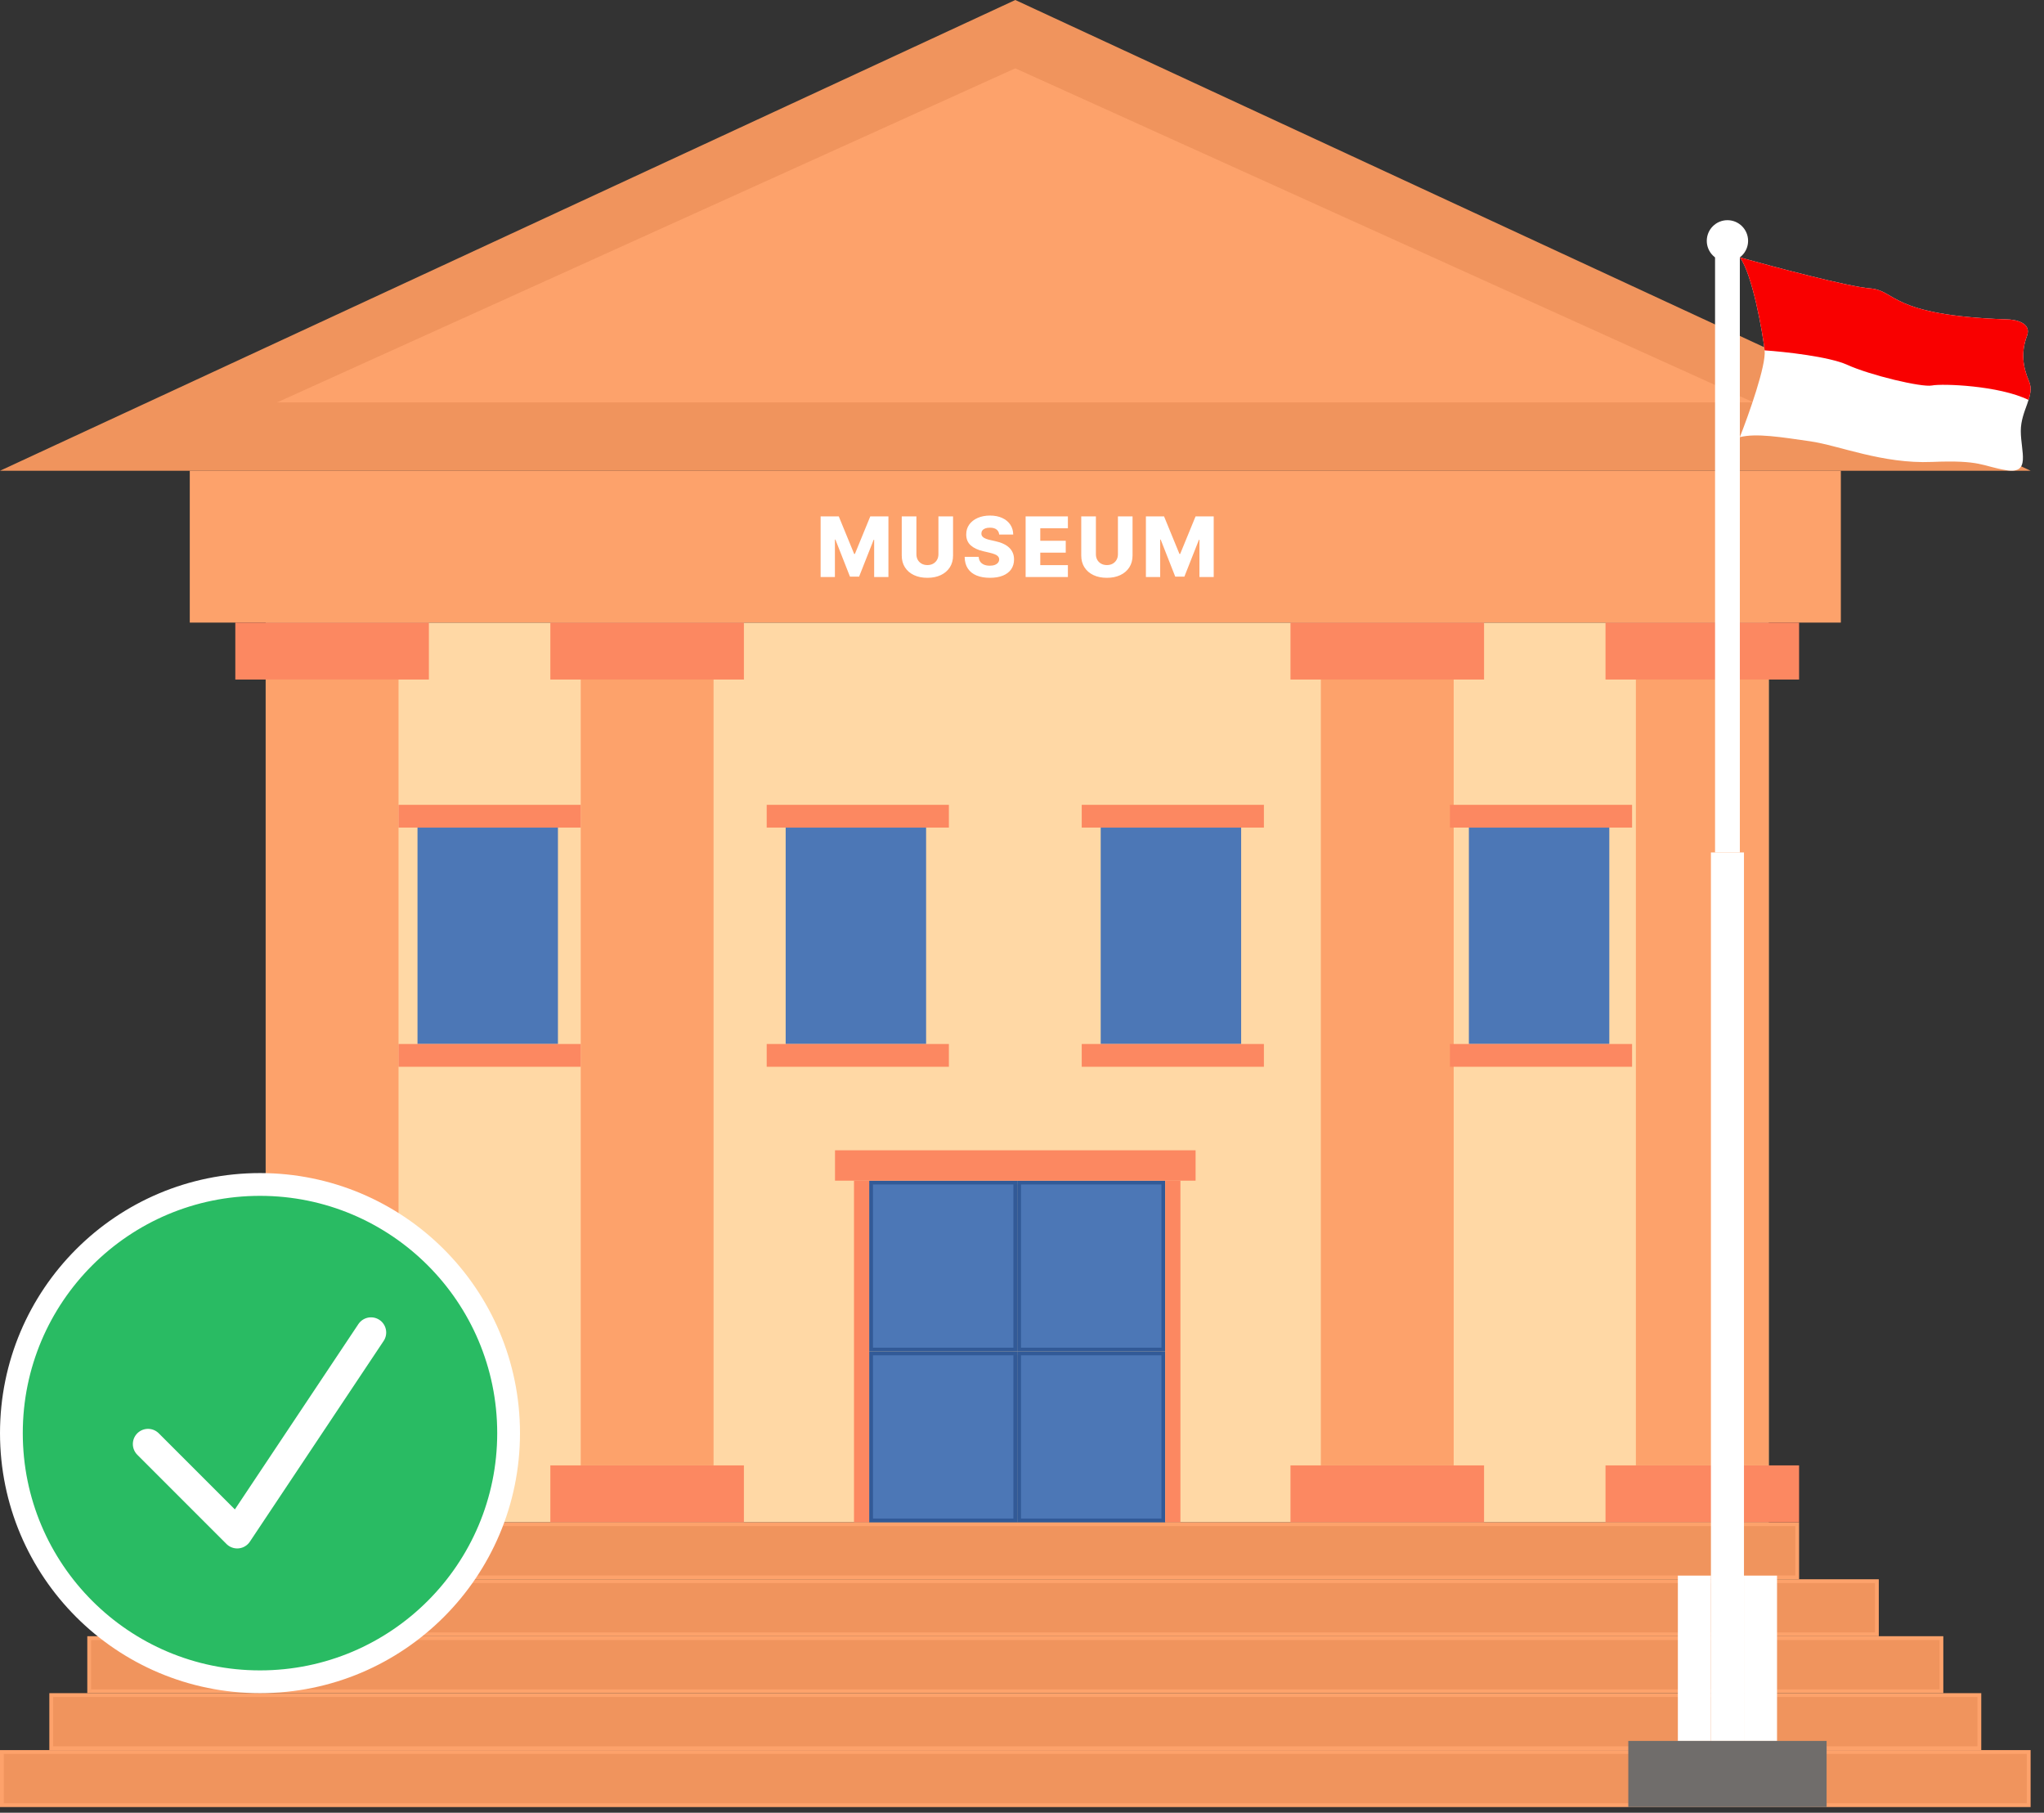 <svg width="150" height="133" viewBox="0 0 150 133" fill="none" xmlns="http://www.w3.org/2000/svg">
<rect x="0" y="0" width="150" height="133" fill="#333333" stroke="none"/>
<g clip-path="url(#clip0_504_1198)">
<path d="M129.799 45.68H19.498V111.694H129.799V45.68Z" fill="#FFD8A5"/>
<path d="M74.509 0L149.018 34.539H0L74.509 0Z" fill="#F0945D"/>
<path d="M74.509 5.014L128.685 29.525H20.334L74.509 5.014Z" fill="#FDA26B"/>
<path d="M135.091 34.539H13.927V45.68H135.091V34.539Z" fill="#FDA26B"/>
<path d="M31.474 45.68H17.269V49.858H31.474V45.68Z" fill="#FC8861"/>
<path d="M31.474 107.516H17.269V111.694H31.474V107.516Z" fill="#FC8861"/>
<path d="M131.888 111.833H17.409V115.732H131.888V111.833Z" fill="#F0945D" stroke="#FDA26B" stroke-width="0.279"/>
<path d="M137.737 116.011H11.559V119.911H137.737V116.011Z" fill="#F0945D" stroke="#FDA26B" stroke-width="0.279"/>
<path d="M142.472 120.189H6.546V124.089H142.472V120.189Z" fill="#F0945D" stroke="#FDA26B" stroke-width="0.279"/>
<path d="M145.257 124.367H3.76V128.267H145.257V124.367Z" fill="#F0945D" stroke="#FDA26B" stroke-width="0.279"/>
<path d="M148.878 128.545H0.139V132.445H148.878V128.545Z" fill="#F0945D" stroke="#FDA26B" stroke-width="0.279"/>
<path d="M54.593 107.516H40.388V111.694H54.593V107.516Z" fill="#FC8861"/>
<path d="M108.908 107.516H94.703V111.694H108.908V107.516Z" fill="#FC8861"/>
<path d="M132.027 107.516H117.821V111.694H132.027V107.516Z" fill="#FC8861"/>
<path d="M29.247 49.858H19.498V107.516H29.247V49.858Z" fill="#FDA26B"/>
<path d="M52.365 49.858H42.617V107.516H52.365V49.858Z" fill="#FDA26B"/>
<path d="M106.68 49.858H96.931V107.516H106.68V49.858Z" fill="#FDA26B"/>
<path d="M129.799 49.858H120.05V107.516H129.799V49.858Z" fill="#FDA26B"/>
<path d="M54.593 45.68H40.388V49.858H54.593V45.68Z" fill="#FC8861"/>
<path d="M108.908 45.68H94.703V49.858H108.908V45.68Z" fill="#FC8861"/>
<path d="M132.027 45.68H117.821V49.858H132.027V45.68Z" fill="#FC8861"/>
<path d="M40.945 60.721H30.639V76.598H40.945V60.721Z" fill="#4C77B6"/>
<path d="M67.963 60.721H57.657V76.598H67.963V60.721Z" fill="#4C77B6"/>
<path d="M91.082 60.721H80.776V76.598H91.082V60.721Z" fill="#4C77B6"/>
<path d="M118.1 60.721H107.794V76.598H118.1V60.721Z" fill="#4C77B6"/>
<path d="M42.616 59.05H29.246V60.721H42.616V59.05Z" fill="#FC8861"/>
<path d="M69.635 59.05H56.265V60.721H69.635V59.05Z" fill="#FC8861"/>
<path d="M92.753 59.05H79.383V60.721H92.753V59.05Z" fill="#FC8861"/>
<path d="M119.771 59.05H106.401V60.721H119.771V59.05Z" fill="#FC8861"/>
<path d="M42.616 76.598H29.246V78.269H42.616V76.598Z" fill="#FC8861"/>
<path d="M69.635 76.598H56.265V78.269H69.635V76.598Z" fill="#FC8861"/>
<path d="M92.753 76.598H79.383V78.269H92.753V76.598Z" fill="#FC8861"/>
<path d="M119.771 76.598H106.401V78.269H119.771V76.598Z" fill="#FC8861"/>
<path d="M74.509 86.765H63.924V99.02H74.509V86.765Z" fill="#4C77B6" stroke="#325A97" stroke-width="0.279"/>
<path d="M74.509 99.299H63.924V111.554H74.509V99.299Z" fill="#4C77B6" stroke="#325A97" stroke-width="0.279"/>
<path d="M85.372 86.765H74.787V99.02H85.372V86.765Z" fill="#4C77B6" stroke="#325A97" stroke-width="0.279"/>
<path d="M85.372 99.299H74.787V111.554H85.372V99.299Z" fill="#4C77B6" stroke="#325A97" stroke-width="0.279"/>
<path d="M87.739 84.397H61.278V86.625H87.739V84.397Z" fill="#FC8861"/>
<path d="M63.785 86.625H62.671V111.694H63.785V86.625Z" fill="#FC8861"/>
<path d="M86.625 86.625H85.511V111.694H86.625V86.625Z" fill="#FC8861"/>
<path d="M60.222 37.888H61.554L62.684 40.643H62.736L63.866 37.888H65.198V42.338H64.151V39.604H64.114L63.045 42.309H62.376L61.307 39.589H61.27V42.338H60.222V37.888ZM68.867 37.888H69.94V40.758C69.94 41.09 69.862 41.379 69.704 41.625C69.546 41.87 69.326 42.06 69.043 42.194C68.76 42.328 68.433 42.394 68.059 42.394C67.68 42.394 67.35 42.328 67.068 42.194C66.786 42.06 66.566 41.87 66.41 41.625C66.253 41.379 66.175 41.09 66.175 40.758V37.888H67.251V40.664C67.251 40.818 67.284 40.955 67.35 41.075C67.418 41.195 67.513 41.289 67.635 41.358C67.757 41.426 67.898 41.46 68.059 41.46C68.219 41.46 68.36 41.426 68.48 41.358C68.602 41.289 68.697 41.195 68.765 41.075C68.833 40.955 68.867 40.818 68.867 40.664V37.888ZM73.326 39.222C73.311 39.063 73.247 38.939 73.132 38.85C73.019 38.76 72.858 38.716 72.648 38.716C72.509 38.716 72.393 38.734 72.3 38.77C72.207 38.806 72.138 38.856 72.091 38.92C72.045 38.982 72.021 39.054 72.02 39.135C72.017 39.202 72.03 39.26 72.059 39.311C72.09 39.362 72.133 39.407 72.189 39.446C72.247 39.483 72.317 39.517 72.398 39.546C72.479 39.575 72.57 39.6 72.672 39.622L73.054 39.709C73.274 39.757 73.468 39.82 73.636 39.9C73.806 39.98 73.948 40.074 74.062 40.184C74.178 40.295 74.266 40.421 74.325 40.565C74.385 40.708 74.415 40.869 74.416 41.047C74.415 41.328 74.344 41.569 74.204 41.771C74.063 41.972 73.861 42.126 73.597 42.233C73.335 42.34 73.019 42.394 72.648 42.394C72.276 42.394 71.951 42.339 71.674 42.227C71.398 42.115 71.183 41.946 71.029 41.718C70.876 41.491 70.796 41.203 70.792 40.856H71.822C71.831 40.999 71.869 41.119 71.937 41.214C72.005 41.31 72.099 41.382 72.218 41.432C72.338 41.481 72.477 41.505 72.635 41.505C72.78 41.505 72.903 41.486 73.004 41.447C73.107 41.408 73.186 41.353 73.241 41.284C73.296 41.214 73.324 41.135 73.326 41.045C73.324 40.961 73.298 40.889 73.247 40.83C73.197 40.769 73.119 40.717 73.013 40.673C72.908 40.628 72.775 40.587 72.613 40.55L72.148 40.441C71.763 40.352 71.459 40.21 71.238 40.013C71.016 39.814 70.906 39.546 70.907 39.209C70.906 38.934 70.98 38.692 71.129 38.485C71.278 38.278 71.484 38.117 71.748 38.001C72.012 37.885 72.312 37.827 72.65 37.827C72.995 37.827 73.294 37.886 73.547 38.003C73.802 38.119 74 38.282 74.14 38.492C74.281 38.702 74.353 38.945 74.356 39.222H73.326ZM75.266 42.338V37.888H78.368V38.761H76.341V39.674H78.21V40.55H76.341V41.464H78.368V42.338H75.266ZM82.04 37.888H83.113V40.758C83.113 41.09 83.034 41.379 82.876 41.625C82.719 41.87 82.499 42.06 82.216 42.194C81.934 42.328 81.606 42.394 81.232 42.394C80.854 42.394 80.523 42.328 80.241 42.194C79.959 42.06 79.739 41.87 79.582 41.625C79.426 41.379 79.348 41.09 79.348 40.758V37.888H80.423V40.664C80.423 40.818 80.457 40.955 80.523 41.075C80.591 41.195 80.686 41.289 80.808 41.358C80.93 41.426 81.071 41.46 81.232 41.46C81.392 41.46 81.533 41.426 81.653 41.358C81.775 41.289 81.87 41.195 81.938 41.075C82.006 40.955 82.04 40.818 82.04 40.664V37.888ZM84.093 37.888H85.425L86.555 40.643H86.607L87.737 37.888H89.069V42.338H88.022V39.604H87.985L86.916 42.309H86.246L85.177 39.589H85.141V42.338H84.093V37.888Z" fill="white"/>
<path d="M137.23 21.158C135.653 21.037 130.206 19.591 127.679 18.884C128.589 20.097 129.347 24.342 129.498 25.706C129.619 26.797 128.336 30.405 127.679 32.073C128.892 31.77 130.711 32.073 132.834 32.376C134.956 32.68 138.139 34.044 141.778 33.892C145.416 33.741 145.416 34.196 147.236 34.499C149.055 34.802 148.297 33.134 148.297 31.619C148.297 30.102 149.358 29.041 148.903 27.98C148.448 26.919 148.297 25.858 148.751 24.645C149.115 23.675 147.892 23.432 147.236 23.432C138.594 23.129 139.201 21.31 137.23 21.158Z" fill="white"/>
<path d="M137.23 21.158C135.653 21.037 130.206 19.591 127.679 18.884C128.589 20.097 129.347 24.342 129.498 25.706C130.964 25.807 134.228 26.161 135.562 26.767C137.23 27.525 141.02 28.435 141.778 28.283C142.536 28.131 146.708 28.283 148.867 29.345C149.018 28.867 149.093 28.424 148.903 27.98C148.448 26.919 148.297 25.858 148.751 24.645C149.115 23.675 147.892 23.432 147.236 23.432C138.594 23.129 139.201 21.31 137.23 21.158Z" fill="#F90000"/>
<path d="M127.679 17.671H125.86V62.545H127.679V17.671Z" fill="white"/>
<path d="M127.982 62.545H125.557V127.733H127.982V62.545Z" fill="white"/>
<path d="M130.408 115.605H127.982V127.733H130.408V115.605Z" fill="white"/>
<path d="M125.556 115.605H123.131V127.733H125.556V115.605Z" fill="white"/>
<path d="M134.046 132.584V127.733H119.493V132.584H134.046Z" fill="#706D6B"/>
<path d="M126.769 19.187C127.606 19.187 128.285 18.508 128.285 17.671C128.285 16.834 127.606 16.155 126.769 16.155C125.932 16.155 125.253 16.834 125.253 17.671C125.253 18.508 125.932 19.187 126.769 19.187Z" fill="white"/>
<path d="M37.324 105.148C37.324 95.072 29.156 86.904 19.08 86.904C9.004 86.904 0.836 95.072 0.836 105.148C0.836 115.224 9.004 123.392 19.08 123.392C29.156 123.392 37.324 115.224 37.324 105.148Z" fill="#29BB63"/>
<path d="M10.863 105.949L17.409 112.495L27.227 97.767" stroke="white" stroke-width="2.228" stroke-linecap="round" stroke-linejoin="round"/>
<path d="M37.324 105.148C37.324 95.072 29.156 86.904 19.08 86.904C9.004 86.904 0.836 95.072 0.836 105.148C0.836 115.224 9.004 123.392 19.08 123.392C29.156 123.392 37.324 115.224 37.324 105.148Z" stroke="white" stroke-width="1.671"/>
</g>
<defs>
<clipPath id="clip0_504_1198">
<rect width="149.018" height="132.584" fill="white"/>
</clipPath>
</defs>
</svg>
